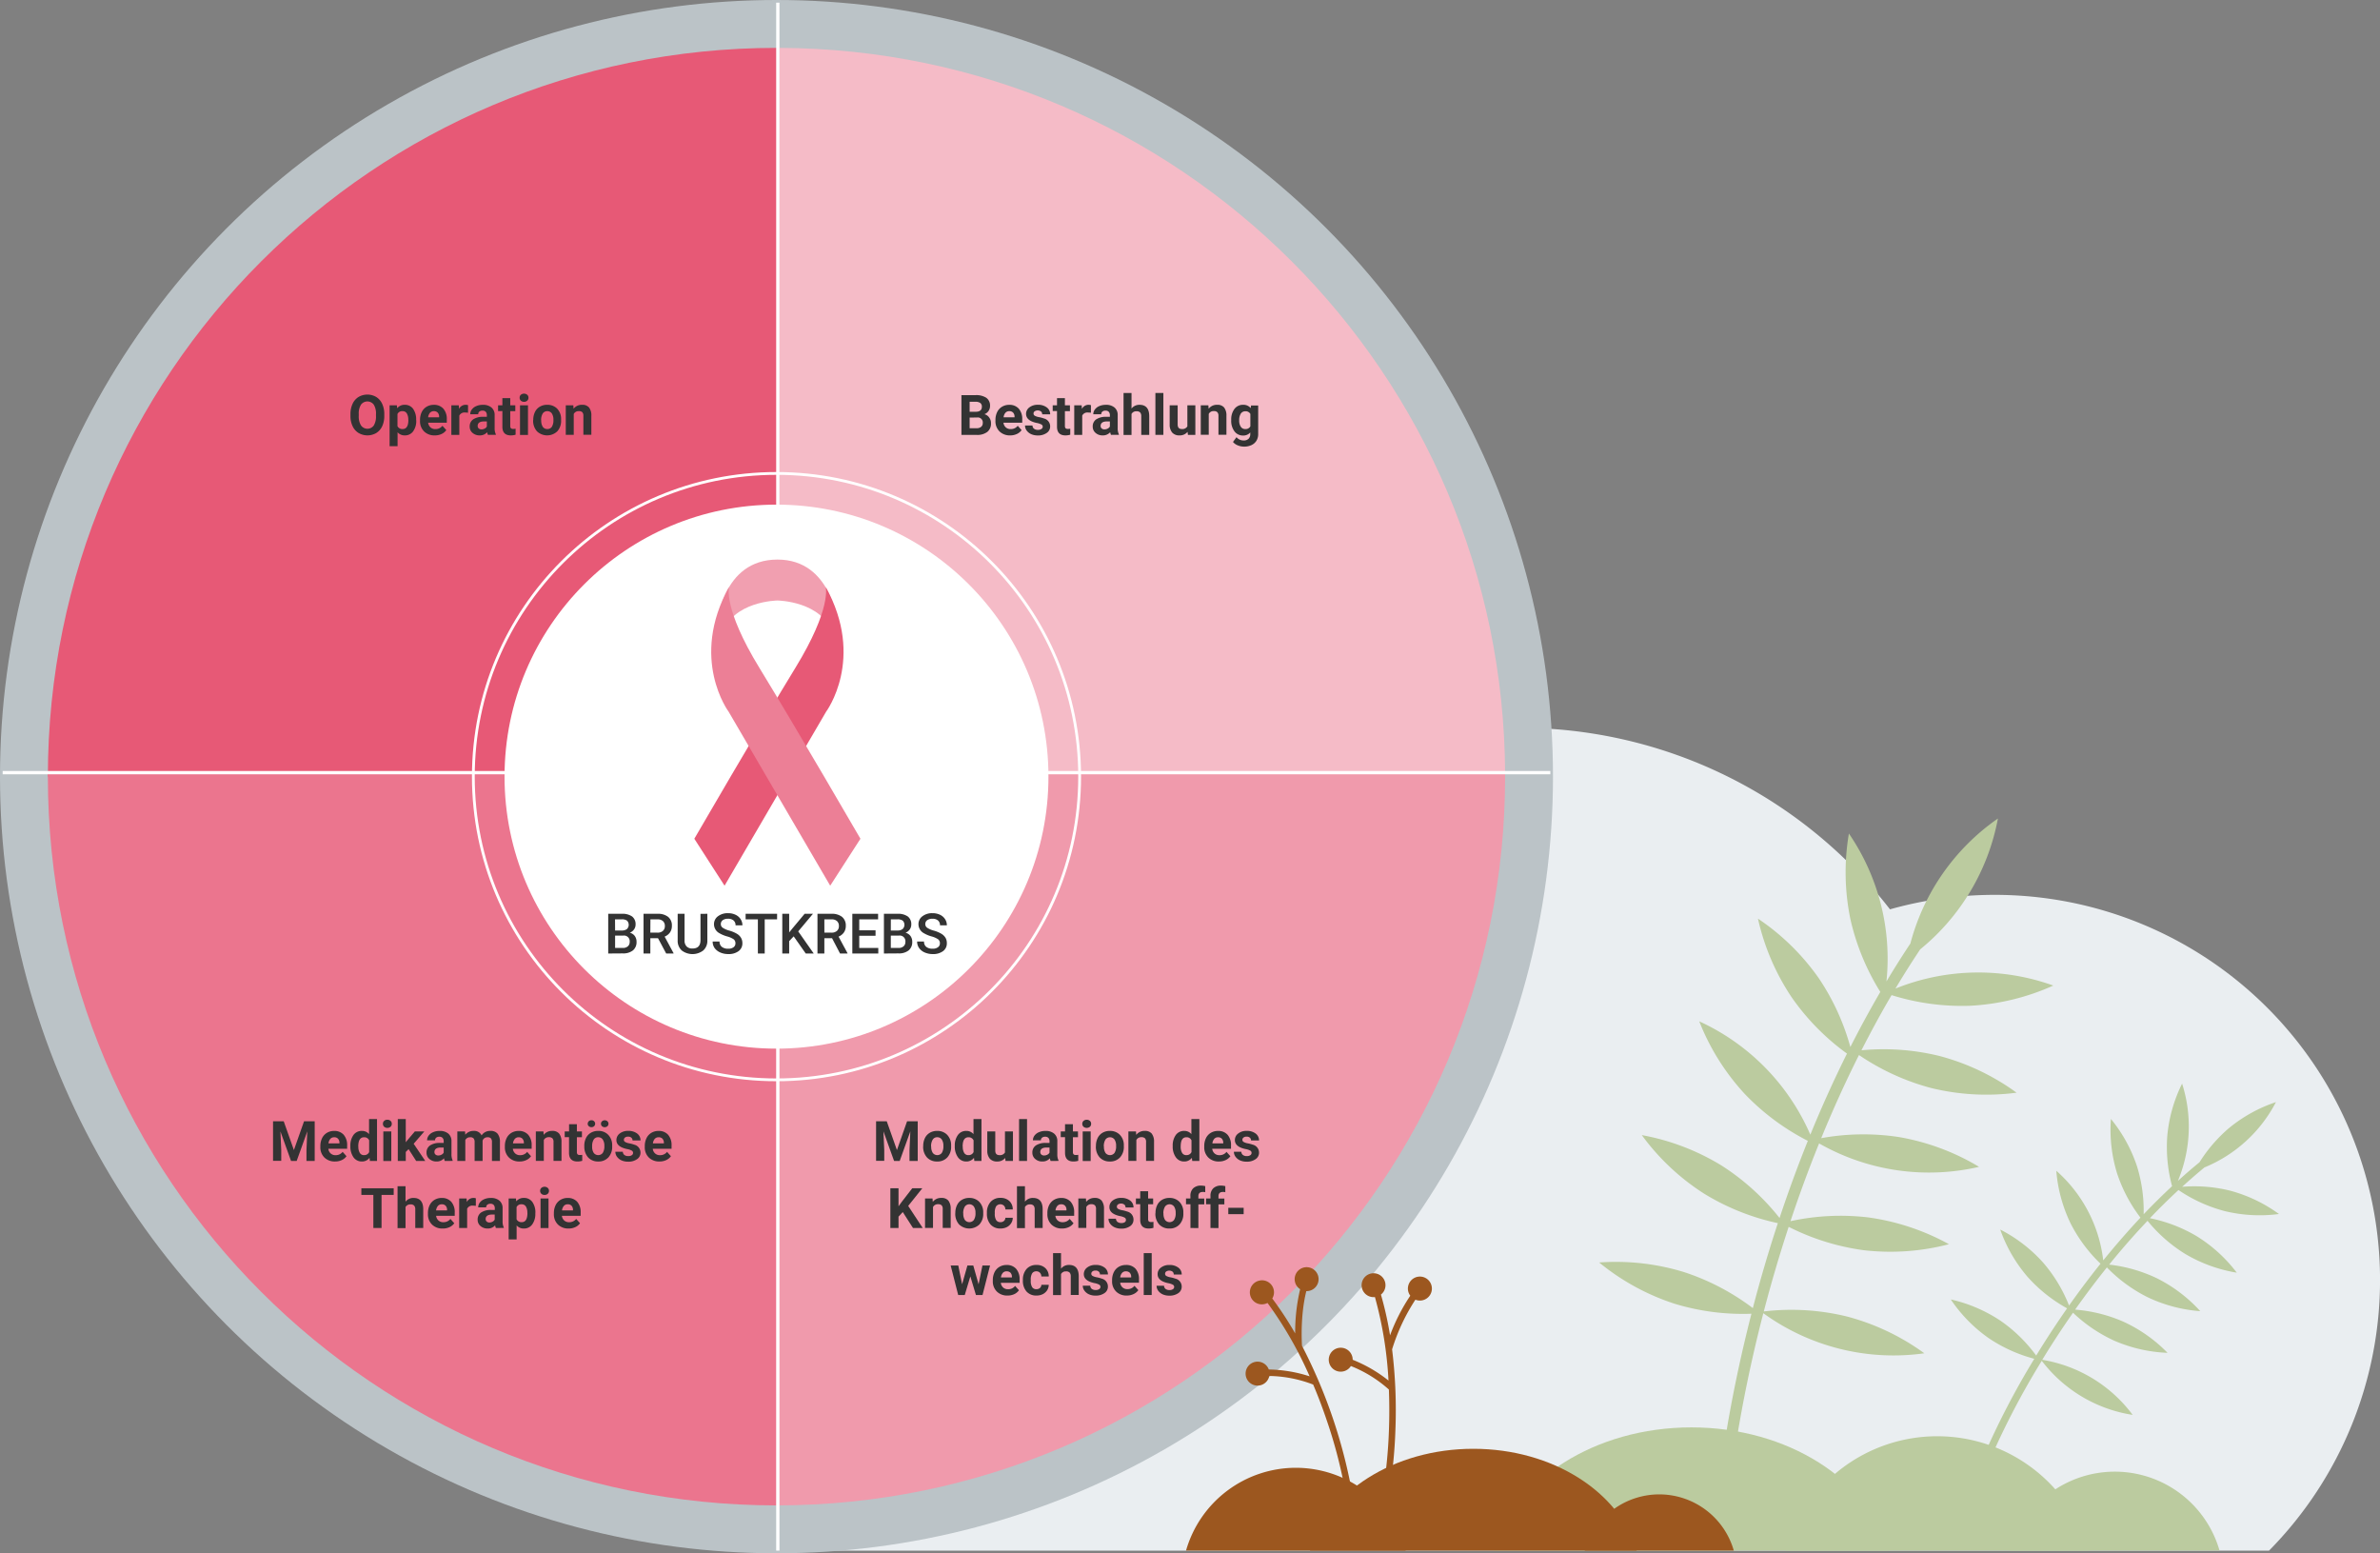 <svg xmlns="http://www.w3.org/2000/svg" width="895" height="584" viewBox="0 0 895 584"><rect x="0" y="0" width="895" height="584" fill="#808080" stroke="none"/><defs><style>.cls-1{fill:#eaeef1;}.cls-2{fill:#bbc3c7;}.cls-3{fill:#e75976;}.cls-4{fill:#eb758e;}.cls-5{fill:#f5bbc7;}.cls-6{fill:#f09aac;}.cls-7{fill:#bbcb9f;}.cls-13,.cls-8{fill:none;stroke:#fff;stroke-miterlimit:10;}.cls-8{stroke-width:1.24px;}.cls-9{fill:#fff;}.cls-10{fill:#f19fb0;}.cls-11{fill:#ec7f96;}.cls-12{fill:#333;}.cls-13{stroke-width:1.05px;}.cls-14{fill:#9c571f;}</style></defs><g id="Ebene_2" data-name="Ebene 2"><g id="Ebene_2-2" data-name="Ebene 2"><path class="cls-1" d="M750.17,336.45a145,145,0,0,0-39.44,5.44,176.25,176.25,0,0,0-311.2,69.2,35.13,35.13,0,0,0-7.16-.74,34.73,34.73,0,0,0-34,41.67,88.48,88.48,0,0,0-53.88,131H853.26A144.83,144.83,0,0,0,750.17,336.45Z"/><circle class="cls-2" cx="292" cy="292" r="292"/><path class="cls-3" d="M293,18h-1C140.67,18,18,140.67,18,292H293Z"/><path class="cls-4" d="M18,292c0,151.33,122.67,274,274,274h1V291H18C18,291.33,18,291.67,18,292Z"/><path class="cls-5" d="M293,18V291H566C565.45,140.47,443.53,18.55,293,18Z"/><path class="cls-6" d="M292,566c151.33,0,274-122.67,274-274,0-.5,0-1,0-1.5H292Z"/><path class="cls-7" d="M633.34,478.3a88.35,88.35,0,0,1,25.82,13.52c.09-.36.18-.72.28-1.09,2.44-9.28,5.45-19.7,9.12-30.85a88.46,88.46,0,0,1-27.67-11.05,87,87,0,0,1-23.49-22.05,87.2,87.2,0,0,1,30.09,11.5,88.52,88.52,0,0,1,21.71,19.66c3.08-9.23,6.61-19,10.64-29a88.32,88.32,0,0,1-23.74-17.66A87.19,87.19,0,0,1,639,384a83.34,83.34,0,0,1,41.78,42.61c4.08-10,8.66-20.2,13.78-30.48A88.44,88.44,0,0,1,673.78,375a87.25,87.25,0,0,1-12.7-29.61,87.26,87.26,0,0,1,23,22.58,88.3,88.3,0,0,1,11.75,25.68q5.25-10.37,11.26-20.71a88.6,88.6,0,0,1-11.24-27.33,87.06,87.06,0,0,1-.57-32.22A83.21,83.21,0,0,1,709.4,369q4.3-7.18,9-14.26a83,83,0,0,1,32.92-47,83.14,83.14,0,0,1-29.23,49.2q-4.87,7.31-9.31,14.75a83.34,83.34,0,0,1,59.36-1.14,87,87,0,0,1-31.3,7.6,88.43,88.43,0,0,1-29.51-4C707.29,381,703.52,388,700,394.89A88.15,88.15,0,0,1,729.23,397a87,87,0,0,1,29.1,13.83,87.37,87.37,0,0,1-32.17-1.77,88.5,88.5,0,0,1-27.09-12.39c-5.3,10.54-10,21-14.2,31.26a88.62,88.62,0,0,1,29.16-.43,87.17,87.17,0,0,1,30.2,11.21,83.45,83.45,0,0,1-60.16-8.81c-4.09,10.1-7.66,19.92-10.76,29.24a88.63,88.63,0,0,1,29-1.45,87.33,87.33,0,0,1,30.59,10.11,87.24,87.24,0,0,1-32.14,2.24,88.77,88.77,0,0,1-28.13-8.77c-3.61,11-6.59,21.28-9,30.44l-.36,1.37a88.15,88.15,0,0,1,31.28,1.9,87.21,87.21,0,0,1,29.1,13.83,83.43,83.43,0,0,1-60.55-15.07c-9.75,37.63-12.37,64.52-12.4,64.79l-4.26-.4c0-.27,2.62-26.87,12.19-64.19a88.14,88.14,0,0,1-29-3.79,87.19,87.19,0,0,1-28.26-15.48A87.2,87.2,0,0,1,633.34,478.3Z"/><path class="cls-7" d="M752.44,496.67a56.41,56.41,0,0,1,13.27,13c.12-.2.24-.41.37-.61,3.2-5.22,6.95-11,11.25-17.15a56.41,56.41,0,0,1-14.86-11.84,55.51,55.51,0,0,1-10.28-17.78,55.6,55.6,0,0,1,16.25,12.56,56.25,56.25,0,0,1,9.63,16c3.58-5.07,7.53-10.36,11.83-15.72A56.35,56.35,0,0,1,778.66,460a55.55,55.55,0,0,1-5.39-19.82,53.09,53.09,0,0,1,17.65,33.7c4.33-5.33,9-10.73,14-16.07a56.53,56.53,0,0,1-8.81-16.7,55.54,55.54,0,0,1-2.3-20.41,55.7,55.7,0,0,1,9.87,18,56.41,56.41,0,0,1,2.44,17.84q5.11-5.37,10.69-10.57A56.39,56.39,0,0,1,815,427.19a55.35,55.35,0,0,1,5.58-19.77A52.95,52.95,0,0,1,819,444c2.63-2.39,5.34-4.75,8.12-7a55.94,55.94,0,0,1,10.82-12.63,55.39,55.39,0,0,1,17.93-10A52.88,52.88,0,0,1,829,438.92c-2.88,2.37-5.67,4.81-8.39,7.29a56.4,56.4,0,0,1,17.89,1.42A55.56,55.56,0,0,1,857,456.44a55.62,55.62,0,0,1-20.51-1.12,56.68,56.68,0,0,1-17.27-7.89c-3.74,3.46-7.32,7-10.75,10.59a56.4,56.4,0,0,1,17.46,6.68,55.49,55.49,0,0,1,15.21,13.8,55.68,55.68,0,0,1-19.31-7A56.35,56.35,0,0,1,807.58,459c-5.18,5.46-10,11-14.43,16.47a56.28,56.28,0,0,1,17.88,5.1,55.55,55.55,0,0,1,16.38,12.4,55.61,55.61,0,0,1-19.86-5.27,56.49,56.49,0,0,1-15.25-11.17c-4.35,5.41-8.33,10.75-11.95,15.86a56.29,56.29,0,0,1,17.95,4.45,55.36,55.36,0,0,1,16.81,11.8,55.73,55.73,0,0,1-20-4.55,56.43,56.43,0,0,1-15.55-10.53c-4.23,6.05-7.94,11.78-11.1,16.93l-.47.77a53.12,53.12,0,0,1,34,20.71,53.16,53.16,0,0,1-34.18-20.34,294.17,294.17,0,0,0-19.49,37.26l-2.53-1A297.75,297.75,0,0,1,765,510.88a56.55,56.55,0,0,1-17-7.66,55.53,55.53,0,0,1-14.4-14.65A55.64,55.64,0,0,1,752.44,496.67Z"/><path class="cls-7" d="M728.5,540a59.36,59.36,0,0,1,57.06,43H671.44A59.36,59.36,0,0,1,728.5,540Z"/><path class="cls-7" d="M795.28,553.31A41,41,0,0,1,834.66,583H755.9A41,41,0,0,1,795.28,553.31Z"/><path class="cls-7" d="M710.4,583c-7.66-26.52-38-46.33-74.34-46.33S569.38,556.48,561.72,583Z"/><line class="cls-8" x1="1" y1="290.5" x2="583" y2="290.5"/><line class="cls-8" x1="292.5" y1="1" x2="292.5" y2="583"/><circle class="cls-9" cx="292" cy="292" r="102.27"/><path class="cls-10" d="M292.36,210.39c-20.92,0-22.64,24.27-22.64,24.27l1.91,3.8c3.67-12.48,20.73-12.68,20.73-12.68s17.07.2,20.74,12.68l1.91-3.8S313,210.36,292.36,210.39Z"/><path class="cls-3" d="M310.51,220.67s2.32,8-11.41,30.43-38,64.25-38,64.25L272.47,333l38.19-65.41S325.51,247.72,310.51,220.67Z"/><path class="cls-11" d="M274.16,220.67s-2.32,8,11.41,30.43,38,64.25,38,64.25L312.2,333,274,267.59S259.16,247.72,274.16,220.67Z"/><path class="cls-12" d="M228.72,358.5V343.57h5.11a6.3,6.3,0,0,1,3.86,1,3.59,3.59,0,0,1,1.32,3,3.19,3.19,0,0,1-.55,1.84,3.63,3.63,0,0,1-1.62,1.28,3.25,3.25,0,0,1,1.87,1.23,3.61,3.61,0,0,1,.66,2.18,4,4,0,0,1-1.35,3.23,5.86,5.86,0,0,1-3.86,1.13Zm2.59-8.65h2.55a3,3,0,0,0,1.89-.54,2.23,2.23,0,0,0,.05-3.16,3.19,3.19,0,0,0-2-.49h-2.52Zm0,1.91v4.65h2.88a2.76,2.76,0,0,0,1.91-.61,2.1,2.1,0,0,0,.69-1.67,2.13,2.13,0,0,0-2.38-2.37Z"/><path class="cls-12" d="M247.45,352.76h-2.89v5.74H242V343.57h5.25a6.09,6.09,0,0,1,4,1.16,4.08,4.08,0,0,1,1.41,3.35,4.21,4.21,0,0,1-.72,2.51,4.62,4.62,0,0,1-2,1.56l3.35,6.22v.13h-2.77Zm-2.89-2.1h2.67a3,3,0,0,0,2.05-.66,2.31,2.31,0,0,0,.74-1.81,2.41,2.41,0,0,0-.69-1.85,2.85,2.85,0,0,0-2-.68h-2.74Z"/><path class="cls-12" d="M266,343.57v10a4.85,4.85,0,0,1-1.52,3.77,6.68,6.68,0,0,1-8.13,0,4.87,4.87,0,0,1-1.51-3.79v-10h2.59v10a3.12,3.12,0,0,0,.76,2.28,2.93,2.93,0,0,0,2.23.79q3,0,3-3.15v-9.89Z"/><path class="cls-12" d="M276.56,354.65a1.82,1.82,0,0,0-.69-1.52,8.36,8.36,0,0,0-2.5-1.07,12.17,12.17,0,0,1-2.87-1.21,3.84,3.84,0,0,1-2-3.34,3.64,3.64,0,0,1,1.47-3,6,6,0,0,1,3.82-1.17,6.34,6.34,0,0,1,2.78.58,4.58,4.58,0,0,1,1.92,1.63,4.24,4.24,0,0,1,.7,2.36h-2.59a2.31,2.31,0,0,0-.73-1.82,3,3,0,0,0-2.1-.65,3.18,3.18,0,0,0-2,.54,1.79,1.79,0,0,0-.7,1.51,1.62,1.62,0,0,0,.76,1.36,8.44,8.44,0,0,0,2.5,1.06,11.89,11.89,0,0,1,2.8,1.18,4.39,4.39,0,0,1,1.54,1.52,3.93,3.93,0,0,1,.5,2,3.55,3.55,0,0,1-1.43,3,6.19,6.19,0,0,1-3.88,1.1,7.28,7.28,0,0,1-3-.6,5.07,5.07,0,0,1-2.12-1.65A4.16,4.16,0,0,1,268,354h2.59a2.44,2.44,0,0,0,.85,2,3.7,3.7,0,0,0,2.41.69,3.15,3.15,0,0,0,2-.55A1.75,1.75,0,0,0,276.56,354.65Z"/><path class="cls-12" d="M292.22,345.66h-4.65V358.5H285V345.66h-4.61v-2.09h11.84Z"/><path class="cls-12" d="M298.47,352.05l-1.7,1.79v4.66h-2.59V343.57h2.59v7l1.44-1.77,4.37-5.23h3.13l-5.54,6.61L306,358.5H303Z"/><path class="cls-12" d="M312.9,352.76H310v5.74h-2.59V343.57h5.25a6.14,6.14,0,0,1,4,1.16,4.11,4.11,0,0,1,1.4,3.35,4.21,4.21,0,0,1-.72,2.51,4.56,4.56,0,0,1-2,1.56l3.36,6.22v.13H315.9Zm-2.89-2.1h2.67a3,3,0,0,0,2.05-.66,2.31,2.31,0,0,0,.74-1.81,2.41,2.41,0,0,0-.69-1.85,2.85,2.85,0,0,0-2-.68H310Z"/><path class="cls-12" d="M329.25,351.83h-6.13v4.58h7.16v2.09h-9.76V343.57h9.69v2.09h-7.09v4.12h6.13Z"/><path class="cls-12" d="M332.4,358.5V343.57h5.11a6.3,6.3,0,0,1,3.86,1,3.59,3.59,0,0,1,1.32,3,3.19,3.19,0,0,1-.55,1.84,3.63,3.63,0,0,1-1.62,1.28,3.28,3.28,0,0,1,1.87,1.23,3.61,3.61,0,0,1,.66,2.18,4,4,0,0,1-1.35,3.23,5.88,5.88,0,0,1-3.86,1.13Zm2.59-8.65h2.54a3,3,0,0,0,1.89-.54,2.22,2.22,0,0,0,.06-3.16,3.19,3.19,0,0,0-2-.49H335Zm0,1.91v4.65h2.88a2.77,2.77,0,0,0,1.91-.61,2.1,2.1,0,0,0,.69-1.67,2.13,2.13,0,0,0-2.38-2.37Z"/><path class="cls-12" d="M353.45,354.65a1.8,1.8,0,0,0-.7-1.52,8.4,8.4,0,0,0-2.49-1.07,12,12,0,0,1-2.87-1.21,3.84,3.84,0,0,1-2-3.34,3.64,3.64,0,0,1,1.47-3,5.94,5.94,0,0,1,3.82-1.17,6.37,6.37,0,0,1,2.78.58,4.55,4.55,0,0,1,1.91,1.63,4.16,4.16,0,0,1,.7,2.36h-2.58a2.32,2.32,0,0,0-.74-1.82,3,3,0,0,0-2.09-.65,3.19,3.19,0,0,0-2,.54,1.79,1.79,0,0,0-.7,1.51,1.62,1.62,0,0,0,.76,1.36,8.44,8.44,0,0,0,2.5,1.06,11.71,11.71,0,0,1,2.8,1.18,4.51,4.51,0,0,1,1.55,1.52,3.93,3.93,0,0,1,.49,2,3.55,3.55,0,0,1-1.43,3,6.17,6.17,0,0,1-3.88,1.1,7.31,7.31,0,0,1-3-.6,5,5,0,0,1-2.11-1.65,4.17,4.17,0,0,1-.76-2.46h2.6a2.44,2.44,0,0,0,.84,2,3.7,3.7,0,0,0,2.41.69,3.15,3.15,0,0,0,2-.55A1.75,1.75,0,0,0,353.45,354.65Z"/><path class="cls-12" d="M361.55,163.5V148.57h5.23a6.93,6.93,0,0,1,4.13,1,3.57,3.57,0,0,1,1.4,3,3.39,3.39,0,0,1-.56,1.93,3.27,3.27,0,0,1-1.57,1.23A3.17,3.17,0,0,1,372,157a3.42,3.42,0,0,1,.66,2.13,3.94,3.94,0,0,1-1.38,3.26,6.19,6.19,0,0,1-3.91,1.13Zm3.08-8.68h2.28c1.55,0,2.32-.64,2.32-1.85a1.68,1.68,0,0,0-.59-1.46,3.07,3.07,0,0,0-1.86-.45h-2.15Zm0,2.18v4h2.64a2.55,2.55,0,0,0,1.69-.52,1.77,1.77,0,0,0,.61-1.43,1.87,1.87,0,0,0-2.12-2.08Z"/><path class="cls-12" d="M379.87,163.7a5.5,5.5,0,0,1-4-1.49,5.33,5.33,0,0,1-1.53-4v-.29a6.73,6.73,0,0,1,.65-3,4.75,4.75,0,0,1,1.83-2,5.18,5.18,0,0,1,2.7-.71,4.61,4.61,0,0,1,3.58,1.43,5.87,5.87,0,0,1,1.31,4.08v1.2h-7.06a2.74,2.74,0,0,0,.86,1.75,2.6,2.6,0,0,0,1.83.65,3.2,3.2,0,0,0,2.68-1.24l1.45,1.63a4.37,4.37,0,0,1-1.8,1.47A5.81,5.81,0,0,1,379.87,163.7Zm-.34-9.11a1.86,1.86,0,0,0-1.43.59,3.05,3.05,0,0,0-.7,1.71h4.12v-.23a2.2,2.2,0,0,0-.54-1.53A1.89,1.89,0,0,0,379.53,154.59Z"/><path class="cls-12" d="M392.12,160.43a.94.94,0,0,0-.54-.85,5.89,5.89,0,0,0-1.73-.56q-3.94-.84-4-3.37a3,3,0,0,1,1.22-2.46,5,5,0,0,1,3.21-1,5.32,5.32,0,0,1,3.37,1,3.14,3.14,0,0,1,1.27,2.59h-3a1.42,1.42,0,0,0-.41-1.05,2.15,2.15,0,0,0-2.44-.08,1,1,0,0,0-.41.86.9.9,0,0,0,.46.79,4.67,4.67,0,0,0,1.58.53,11.12,11.12,0,0,1,1.86.5,3.05,3.05,0,0,1,2.35,3,2.87,2.87,0,0,1-1.3,2.45,5.59,5.59,0,0,1-3.36.94,5.9,5.9,0,0,1-2.48-.49,4.23,4.23,0,0,1-1.7-1.37,3.17,3.17,0,0,1-.61-1.87h2.81a1.52,1.52,0,0,0,.58,1.21,2.32,2.32,0,0,0,1.46.42,2.16,2.16,0,0,0,1.28-.32A1,1,0,0,0,392.12,160.43Z"/><path class="cls-12" d="M400.46,149.68v2.72h1.89v2.18h-1.89v5.53a1.4,1.4,0,0,0,.23.89,1.24,1.24,0,0,0,.91.26,4.65,4.65,0,0,0,.87-.07v2.25a6.37,6.37,0,0,1-1.8.26q-3.12,0-3.18-3.15v-6h-1.62V152.4h1.62v-2.72Z"/><path class="cls-12" d="M410.24,155.18a8.86,8.86,0,0,0-1.07-.08,2.17,2.17,0,0,0-2.2,1.14v7.26h-3V152.4h2.8l.09,1.33a2.73,2.73,0,0,1,2.47-1.53,3.05,3.05,0,0,1,.92.13Z"/><path class="cls-12" d="M417.79,163.5a3.19,3.19,0,0,1-.3-1,3.59,3.59,0,0,1-2.8,1.2,3.91,3.91,0,0,1-2.7-.94,3,3,0,0,1-1.07-2.38,3.15,3.15,0,0,1,1.3-2.71,6.46,6.46,0,0,1,3.78-.95h1.37v-.64a1.86,1.86,0,0,0-.4-1.23,1.57,1.57,0,0,0-1.24-.46,1.77,1.77,0,0,0-1.18.36,1.23,1.23,0,0,0-.42,1h-3a3,3,0,0,1,.6-1.79,3.89,3.89,0,0,1,1.68-1.28,6,6,0,0,1,2.44-.47,4.8,4.8,0,0,1,3.25,1,3.58,3.58,0,0,1,1.21,2.89v4.81a5.29,5.29,0,0,0,.44,2.39v.18Zm-2.45-2.06a2.52,2.52,0,0,0,1.21-.3,1.93,1.93,0,0,0,.82-.78v-1.91h-1.11c-1.49,0-2.27.52-2.37,1.54v.18a1.18,1.18,0,0,0,.39.91A1.51,1.51,0,0,0,415.34,161.44Z"/><path class="cls-12" d="M425.51,153.61a3.69,3.69,0,0,1,3-1.41q3.61,0,3.66,4.19v7.11h-3v-7a2.11,2.11,0,0,0-.41-1.42,1.79,1.79,0,0,0-1.37-.45,2,2,0,0,0-1.88,1v7.91h-3V147.75h3Z"/><path class="cls-12" d="M437.49,163.5h-3V147.75h3Z"/><path class="cls-12" d="M446.58,162.37a3.71,3.71,0,0,1-3,1.33,3.52,3.52,0,0,1-2.72-1,4.46,4.46,0,0,1-1-3V152.4h3v7.18c0,1.16.52,1.73,1.58,1.73a2.16,2.16,0,0,0,2.07-1V152.4h3v11.1h-2.79Z"/><path class="cls-12" d="M454.41,152.4l.1,1.29a3.84,3.84,0,0,1,3.18-1.49,3.22,3.22,0,0,1,2.63,1,4.85,4.85,0,0,1,.88,3.1v7.17h-3v-7.11a2,2,0,0,0-.41-1.38,1.87,1.87,0,0,0-1.37-.42,2,2,0,0,0-1.87,1.07v7.84h-3V152.4Z"/><path class="cls-12" d="M463,157.87a6.5,6.5,0,0,1,1.21-4.11,3.94,3.94,0,0,1,3.28-1.56,3.48,3.48,0,0,1,2.84,1.25l.12-1h2.69v10.73a4.75,4.75,0,0,1-.66,2.53,4.27,4.27,0,0,1-1.87,1.64,6.45,6.45,0,0,1-2.8.57,6.14,6.14,0,0,1-2.38-.49,4.21,4.21,0,0,1-1.76-1.26l1.32-1.8a3.44,3.44,0,0,0,2.68,1.24,2.55,2.55,0,0,0,1.84-.63,2.4,2.4,0,0,0,.65-1.79v-.6a3.39,3.39,0,0,1-2.69,1.16,3.94,3.94,0,0,1-3.24-1.56A6.53,6.53,0,0,1,463,158Zm3,.21a4.07,4.07,0,0,0,.6,2.37,1.92,1.92,0,0,0,1.67.86,2,2,0,0,0,1.93-1v-4.68a2,2,0,0,0-1.91-1,2,2,0,0,0-1.68.87A4.59,4.59,0,0,0,466,158.08Z"/><path class="cls-12" d="M333.46,421.57l3.83,10.83,3.82-10.83h4V436.5h-3.09v-4.08l.31-7.05-4,11.13h-2.11l-4-11.12.3,7v4.08h-3.07V421.57Z"/><path class="cls-12" d="M347.18,430.85a6.62,6.62,0,0,1,.63-2.94,4.67,4.67,0,0,1,1.83-2,5.28,5.28,0,0,1,2.78-.71,5.06,5.06,0,0,1,3.66,1.37,5.51,5.51,0,0,1,1.59,3.73l0,.76a5.8,5.8,0,0,1-1.43,4.1,4.94,4.94,0,0,1-3.82,1.54,5,5,0,0,1-3.83-1.53,5.89,5.89,0,0,1-1.43-4.19Zm3,.21a4.14,4.14,0,0,0,.6,2.42,2.14,2.14,0,0,0,3.38,0,4.59,4.59,0,0,0,.6-2.65,4.13,4.13,0,0,0-.6-2.4,2,2,0,0,0-1.7-.85,1.92,1.92,0,0,0-1.68.84A4.6,4.6,0,0,0,350.14,431.06Z"/><path class="cls-12" d="M359.05,430.87a6.64,6.64,0,0,1,1.17-4.13,3.75,3.75,0,0,1,3.18-1.54,3.4,3.4,0,0,1,2.68,1.21v-5.66h3V436.5h-2.68l-.14-1.18a3.5,3.5,0,0,1-2.85,1.38,3.75,3.75,0,0,1-3.14-1.54A6.9,6.9,0,0,1,359.05,430.87Zm3,.21a4.44,4.44,0,0,0,.54,2.4,1.76,1.76,0,0,0,1.58.83,2,2,0,0,0,1.94-1.16v-4.4a2,2,0,0,0-1.92-1.16C362.73,427.59,362,428.75,362,431.08Z"/><path class="cls-12" d="M378,435.37a3.7,3.7,0,0,1-3,1.33,3.54,3.54,0,0,1-2.73-1,4.46,4.46,0,0,1-1-3V425.4h3v7.18c0,1.16.52,1.73,1.58,1.73a2.16,2.16,0,0,0,2.07-1V425.4h3v11.1h-2.79Z"/><path class="cls-12" d="M386.22,436.5h-3V420.75h3Z"/><path class="cls-12" d="M395.09,436.5a3.49,3.49,0,0,1-.29-1,3.59,3.59,0,0,1-2.8,1.2,3.91,3.91,0,0,1-2.7-.94,3,3,0,0,1-1.08-2.38,3.15,3.15,0,0,1,1.31-2.71,6.46,6.46,0,0,1,3.78-.95h1.36v-.64a1.85,1.85,0,0,0-.39-1.23,1.58,1.58,0,0,0-1.25-.46,1.74,1.74,0,0,0-1.17.36,1.24,1.24,0,0,0-.43,1h-3a3,3,0,0,1,.59-1.79,4,4,0,0,1,1.69-1.28,5.94,5.94,0,0,1,2.44-.47,4.82,4.82,0,0,1,3.25,1,3.58,3.58,0,0,1,1.21,2.89v4.81a5.16,5.16,0,0,0,.44,2.39v.18Zm-2.45-2.06a2.49,2.49,0,0,0,1.21-.3,1.83,1.83,0,0,0,.82-.78v-1.91h-1.1c-1.49,0-2.28.52-2.37,1.54v.18a1.18,1.18,0,0,0,.39.91A1.5,1.5,0,0,0,392.64,434.44Z"/><path class="cls-12" d="M403.47,422.68v2.72h1.9v2.18h-1.9v5.53a1.33,1.33,0,0,0,.24.89,1.21,1.21,0,0,0,.9.26,4.51,4.51,0,0,0,.87-.07v2.25a6.35,6.35,0,0,1-1.79.26q-3.12,0-3.18-3.15v-6h-1.62V425.4h1.62v-2.72Z"/><path class="cls-12" d="M407,422.53a1.43,1.43,0,0,1,.45-1.09,1.88,1.88,0,0,1,2.42,0,1.43,1.43,0,0,1,.45,1.09,1.45,1.45,0,0,1-.46,1.11,1.89,1.89,0,0,1-2.4,0A1.45,1.45,0,0,1,407,422.53Zm3.15,14h-3V425.4h3Z"/><path class="cls-12" d="M412.13,430.85a6.62,6.62,0,0,1,.63-2.94,4.67,4.67,0,0,1,1.83-2,5.28,5.28,0,0,1,2.78-.71,5.08,5.08,0,0,1,3.66,1.37,5.51,5.51,0,0,1,1.59,3.73l0,.76a5.8,5.8,0,0,1-1.43,4.1,4.94,4.94,0,0,1-3.82,1.54,5,5,0,0,1-3.83-1.53,5.89,5.89,0,0,1-1.43-4.19Zm3,.21a4.22,4.22,0,0,0,.59,2.42,2.15,2.15,0,0,0,3.39,0,4.59,4.59,0,0,0,.6-2.65,4.13,4.13,0,0,0-.6-2.4,2.12,2.12,0,0,0-3.39,0A4.69,4.69,0,0,0,415.09,431.06Z"/><path class="cls-12" d="M427.19,425.4l.09,1.29a3.85,3.85,0,0,1,3.19-1.49,3.23,3.23,0,0,1,2.63,1,4.91,4.91,0,0,1,.88,3.1v7.17h-3v-7.11a1.93,1.93,0,0,0-.41-1.38,1.83,1.83,0,0,0-1.36-.42,2,2,0,0,0-1.88,1.07v7.84h-3V425.4Z"/><path class="cls-12" d="M441,430.87a6.7,6.7,0,0,1,1.16-4.13,3.78,3.78,0,0,1,3.19-1.54,3.37,3.37,0,0,1,2.67,1.21v-5.66h3V436.5h-2.68l-.14-1.18a3.5,3.5,0,0,1-2.85,1.38,3.74,3.74,0,0,1-3.14-1.54A6.9,6.9,0,0,1,441,430.87Zm3,.21a4.44,4.44,0,0,0,.55,2.4,1.76,1.76,0,0,0,1.58.83,2,2,0,0,0,1.93-1.16v-4.4a1.94,1.94,0,0,0-1.91-1.16C444.67,427.59,444,428.75,444,431.08Z"/><path class="cls-12" d="M458.39,436.7a5.46,5.46,0,0,1-4-1.49,5.33,5.33,0,0,1-1.53-4v-.29a6.73,6.73,0,0,1,.64-3,4.75,4.75,0,0,1,1.83-2,5.18,5.18,0,0,1,2.7-.71,4.63,4.63,0,0,1,3.59,1.43,5.86,5.86,0,0,1,1.3,4.08v1.2h-7.06a2.75,2.75,0,0,0,.87,1.75,2.6,2.6,0,0,0,1.83.65,3.18,3.18,0,0,0,2.67-1.24l1.46,1.63a4.47,4.47,0,0,1-1.81,1.47A5.78,5.78,0,0,1,458.39,436.7Zm-.34-9.11a1.89,1.89,0,0,0-1.43.59,3.13,3.13,0,0,0-.7,1.71H460v-.23a2.2,2.2,0,0,0-.53-1.53A1.92,1.92,0,0,0,458.05,427.59Z"/><path class="cls-12" d="M470.65,433.43a.94.94,0,0,0-.54-.85,6,6,0,0,0-1.73-.56q-4-.84-4-3.37a3,3,0,0,1,1.23-2.46,4.91,4.91,0,0,1,3.2-1,5.33,5.33,0,0,1,3.38,1,3.17,3.17,0,0,1,1.27,2.59h-3a1.39,1.39,0,0,0-.41-1,1.72,1.72,0,0,0-1.28-.42,1.76,1.76,0,0,0-1.16.34,1.07,1.07,0,0,0-.41.86.91.91,0,0,0,.47.79,4.6,4.6,0,0,0,1.57.53,11.54,11.54,0,0,1,1.87.5,3.06,3.06,0,0,1,2.35,3,2.88,2.88,0,0,1-1.31,2.45,5.57,5.57,0,0,1-3.36.94,5.94,5.94,0,0,1-2.48-.49,4.2,4.2,0,0,1-1.69-1.37,3.18,3.18,0,0,1-.62-1.87h2.81a1.53,1.53,0,0,0,.59,1.21,2.29,2.29,0,0,0,1.45.42,2.19,2.19,0,0,0,1.29-.32A1,1,0,0,0,470.65,433.43Z"/><path class="cls-12" d="M339.49,455.71l-1.6,1.72v4.27h-3.07V446.77h3.07v6.77l1.36-1.86,3.8-4.91h3.78l-5.3,6.63,5.46,8.3h-3.66Z"/><path class="cls-12" d="M350.68,450.6l.09,1.29A3.85,3.85,0,0,1,354,450.4a3.23,3.23,0,0,1,2.63,1,4.91,4.91,0,0,1,.88,3.1v7.17h-3v-7.11a1.93,1.93,0,0,0-.41-1.38,1.83,1.83,0,0,0-1.36-.42,2,2,0,0,0-1.88,1.07v7.84h-3V450.6Z"/><path class="cls-12" d="M359.25,456.05a6.48,6.48,0,0,1,.64-2.94,4.55,4.55,0,0,1,1.83-2,5.24,5.24,0,0,1,2.77-.71,5.09,5.09,0,0,1,3.67,1.37,5.55,5.55,0,0,1,1.58,3.73l0,.76a5.79,5.79,0,0,1-1.42,4.1,5.55,5.55,0,0,1-7.66,0,5.93,5.93,0,0,1-1.43-4.19Zm3,.21a4.14,4.14,0,0,0,.59,2.42,2.14,2.14,0,0,0,3.38,0,4.5,4.5,0,0,0,.61-2.65,4.06,4.06,0,0,0-.61-2.4,2.11,2.11,0,0,0-3.38,0A4.61,4.61,0,0,0,362.22,456.26Z"/><path class="cls-12" d="M376.2,459.51a1.93,1.93,0,0,0,1.33-.45,1.58,1.58,0,0,0,.54-1.2h2.78a3.86,3.86,0,0,1-.62,2.07,4.11,4.11,0,0,1-1.65,1.46,5.3,5.3,0,0,1-2.33.51,4.82,4.82,0,0,1-3.75-1.51,6,6,0,0,1-1.37-4.18V456a5.91,5.91,0,0,1,1.36-4.09,4.76,4.76,0,0,1,3.74-1.53,4.67,4.67,0,0,1,3.34,1.18,4.21,4.21,0,0,1,1.28,3.16h-2.78a2,2,0,0,0-.54-1.41,2,2,0,0,0-2.91.21,4.41,4.41,0,0,0-.53,2.45v.31a4.41,4.41,0,0,0,.52,2.46A1.81,1.81,0,0,0,376.2,459.51Z"/><path class="cls-12" d="M385.43,451.81a3.7,3.7,0,0,1,3-1.41q3.62,0,3.66,4.19v7.11h-3v-7a2.06,2.06,0,0,0-.41-1.41,1.73,1.73,0,0,0-1.36-.46,2,2,0,0,0-1.89,1v7.91h-3V446h3Z"/><path class="cls-12" d="M399.4,461.9a5.48,5.48,0,0,1-4-1.49,5.33,5.33,0,0,1-1.53-4v-.29a6.6,6.6,0,0,1,.65-3,4.75,4.75,0,0,1,1.83-2,5.18,5.18,0,0,1,2.7-.71,4.61,4.61,0,0,1,3.58,1.43,5.87,5.87,0,0,1,1.31,4.08v1.2h-7.07a2.8,2.8,0,0,0,.87,1.75,2.6,2.6,0,0,0,1.83.65,3.21,3.21,0,0,0,2.68-1.24l1.45,1.63a4.37,4.37,0,0,1-1.8,1.47A5.81,5.81,0,0,1,399.4,461.9Zm-.34-9.11a1.86,1.86,0,0,0-1.43.59,3.13,3.13,0,0,0-.71,1.71h4.13v-.23a2.2,2.2,0,0,0-.54-1.53A1.89,1.89,0,0,0,399.06,452.79Z"/><path class="cls-12" d="M408.37,450.6l.09,1.29a3.85,3.85,0,0,1,3.19-1.49,3.21,3.21,0,0,1,2.62,1,4.85,4.85,0,0,1,.89,3.1v7.17h-3v-7.11a1.93,1.93,0,0,0-.41-1.38,1.85,1.85,0,0,0-1.36-.42,2,2,0,0,0-1.88,1.07v7.84h-3V450.6Z"/><path class="cls-12" d="M423.41,458.63a.94.94,0,0,0-.54-.85,5.89,5.89,0,0,0-1.73-.56q-3.94-.84-3.95-3.37a3,3,0,0,1,1.22-2.46,5,5,0,0,1,3.21-1,5.32,5.32,0,0,1,3.37,1,3.14,3.14,0,0,1,1.27,2.59h-3a1.42,1.42,0,0,0-.41-1.05,2.15,2.15,0,0,0-2.44-.08,1.05,1.05,0,0,0-.41.86.9.9,0,0,0,.46.79,4.67,4.67,0,0,0,1.58.53,11.12,11.12,0,0,1,1.86.5,3.05,3.05,0,0,1,2.35,3A2.87,2.87,0,0,1,425,461a5.59,5.59,0,0,1-3.36.94,5.9,5.9,0,0,1-2.48-.49,4.23,4.23,0,0,1-1.7-1.37,3.17,3.17,0,0,1-.61-1.87h2.81a1.52,1.52,0,0,0,.58,1.21,2.32,2.32,0,0,0,1.46.42,2.16,2.16,0,0,0,1.28-.32A1,1,0,0,0,423.41,458.63Z"/><path class="cls-12" d="M431.75,447.88v2.72h1.89v2.18h-1.89v5.53a1.4,1.4,0,0,0,.23.89,1.24,1.24,0,0,0,.91.26,4.65,4.65,0,0,0,.87-.07v2.25a6.37,6.37,0,0,1-1.8.26q-3.12,0-3.18-3.15v-6h-1.62V450.6h1.62v-2.72Z"/><path class="cls-12" d="M434.53,456.05a6.62,6.62,0,0,1,.63-2.94,4.67,4.67,0,0,1,1.83-2,5.28,5.28,0,0,1,2.78-.71,5.08,5.08,0,0,1,3.66,1.37A5.51,5.51,0,0,1,445,455.5l0,.76a5.8,5.8,0,0,1-1.43,4.1,4.94,4.94,0,0,1-3.82,1.54,5,5,0,0,1-3.83-1.53,5.89,5.89,0,0,1-1.43-4.19Zm3,.21a4.22,4.22,0,0,0,.59,2.42,2.15,2.15,0,0,0,3.39,0,4.59,4.59,0,0,0,.6-2.65,4.13,4.13,0,0,0-.6-2.4,2.12,2.12,0,0,0-3.39,0A4.69,4.69,0,0,0,437.49,456.26Z"/><path class="cls-12" d="M447.67,461.7v-8.92H446V450.6h1.65v-.94a3.86,3.86,0,0,1,1.07-2.9,4.2,4.2,0,0,1,3-1,6.84,6.84,0,0,1,1.51.21l0,2.27a3.9,3.9,0,0,0-.9-.09c-1.12,0-1.68.53-1.68,1.58v.9h2.21v2.18h-2.21v8.92Z"/><path class="cls-12" d="M455.2,461.7v-8.92h-1.65V450.6h1.65v-.94a3.83,3.83,0,0,1,1.07-2.9,4.17,4.17,0,0,1,3-1,6.84,6.84,0,0,1,1.51.21l0,2.27a3.79,3.79,0,0,0-.9-.09c-1.11,0-1.67.53-1.67,1.58v.9h2.21v2.18h-2.21v8.92Z"/><path class="cls-12" d="M467.68,456.5H461.9v-2.39h5.78Z"/><path class="cls-12" d="M368,482.87l1.45-7.07h2.86l-2.83,11.1H367l-2.1-7-2.1,7h-2.47l-2.83-11.1h2.86l1.44,7.06,2-7.06H366Z"/><path class="cls-12" d="M378.88,487.1a5.5,5.5,0,0,1-4-1.49,5.33,5.33,0,0,1-1.53-4v-.29a6.73,6.73,0,0,1,.65-3,4.75,4.75,0,0,1,1.83-2,5.18,5.18,0,0,1,2.7-.71,4.61,4.61,0,0,1,3.58,1.43,5.87,5.87,0,0,1,1.31,4.08v1.2h-7.06a2.74,2.74,0,0,0,.86,1.75,2.6,2.6,0,0,0,1.83.65,3.2,3.2,0,0,0,2.68-1.24l1.45,1.63a4.47,4.47,0,0,1-1.8,1.48A6,6,0,0,1,378.88,487.1Zm-.34-9.11a1.86,1.86,0,0,0-1.43.59,3.05,3.05,0,0,0-.7,1.71h4.12v-.23a2.24,2.24,0,0,0-.53-1.53A1.93,1.93,0,0,0,378.54,478Z"/><path class="cls-12" d="M389.74,484.71a2,2,0,0,0,1.33-.45,1.57,1.57,0,0,0,.53-1.2h2.78a3.86,3.86,0,0,1-.61,2.07,4.21,4.21,0,0,1-1.66,1.46,5.23,5.23,0,0,1-2.32.51,4.82,4.82,0,0,1-3.76-1.51,6,6,0,0,1-1.37-4.18v-.19a6,6,0,0,1,1.36-4.09,4.77,4.77,0,0,1,3.75-1.53,4.63,4.63,0,0,1,3.33,1.18,4.18,4.18,0,0,1,1.28,3.16H391.6a2,2,0,0,0-.53-1.41,1.77,1.77,0,0,0-1.35-.54,1.8,1.8,0,0,0-1.57.75,4.41,4.41,0,0,0-.53,2.45v.31a4.4,4.4,0,0,0,.53,2.46A1.81,1.81,0,0,0,389.74,484.71Z"/><path class="cls-12" d="M399,477a3.69,3.69,0,0,1,3-1.41q3.6,0,3.66,4.19v7.11h-3v-7a2.06,2.06,0,0,0-.41-1.41,1.76,1.76,0,0,0-1.37-.46,2,2,0,0,0-1.88,1v7.9h-3V471.15h3Z"/><path class="cls-12" d="M413.83,483.83a.94.94,0,0,0-.54-.85,5.81,5.81,0,0,0-1.72-.56q-4-.84-4-3.37a3.06,3.06,0,0,1,1.22-2.46,5,5,0,0,1,3.21-1,5.35,5.35,0,0,1,3.38,1,3.16,3.16,0,0,1,1.26,2.59h-3a1.42,1.42,0,0,0-.41-1.05,1.72,1.72,0,0,0-1.28-.42,1.75,1.75,0,0,0-1.16.34,1.08,1.08,0,0,0-.41.86.93.93,0,0,0,.47.8,4.87,4.87,0,0,0,1.57.52,11.54,11.54,0,0,1,1.87.5,3.05,3.05,0,0,1,2.34,3,2.9,2.9,0,0,1-1.3,2.46,5.66,5.66,0,0,1-3.36.93,5.9,5.9,0,0,1-2.48-.49,4.2,4.2,0,0,1-1.69-1.37,3.15,3.15,0,0,1-.62-1.87h2.81a1.55,1.55,0,0,0,.58,1.21,2.34,2.34,0,0,0,1.46.42,2.19,2.19,0,0,0,1.29-.32A1,1,0,0,0,413.83,483.83Z"/><path class="cls-12" d="M423.73,487.1a5.5,5.5,0,0,1-4-1.49,5.33,5.33,0,0,1-1.53-4v-.29a6.73,6.73,0,0,1,.65-3,4.75,4.75,0,0,1,1.83-2,5.18,5.18,0,0,1,2.7-.71A4.61,4.61,0,0,1,427,477a5.82,5.82,0,0,1,1.31,4.08v1.2h-7.06a2.74,2.74,0,0,0,.86,1.75,2.6,2.6,0,0,0,1.83.65,3.2,3.2,0,0,0,2.68-1.24l1.46,1.63a4.57,4.57,0,0,1-1.81,1.48A6,6,0,0,1,423.73,487.1Zm-.34-9.11a1.88,1.88,0,0,0-1.43.59,3.05,3.05,0,0,0-.7,1.71h4.12v-.23a2.2,2.2,0,0,0-.53-1.53A1.93,1.93,0,0,0,423.39,478Z"/><path class="cls-12" d="M433.1,486.9h-3V471.15h3Z"/><path class="cls-12" d="M441.55,483.83A.94.94,0,0,0,441,483a5.89,5.89,0,0,0-1.73-.56c-2.64-.56-3.95-1.68-3.95-3.37a3,3,0,0,1,1.22-2.46,5,5,0,0,1,3.21-1,5.32,5.32,0,0,1,3.37,1,3.14,3.14,0,0,1,1.27,2.59h-3a1.42,1.42,0,0,0-.41-1.05,2.15,2.15,0,0,0-2.44-.08,1.05,1.05,0,0,0-.41.86.92.92,0,0,0,.46.8,5,5,0,0,0,1.58.52,11.39,11.39,0,0,1,1.86.5,3.05,3.05,0,0,1,2.35,3,2.9,2.9,0,0,1-1.3,2.46,5.66,5.66,0,0,1-3.36.93,5.9,5.9,0,0,1-2.48-.49,4.23,4.23,0,0,1-1.7-1.37,3.14,3.14,0,0,1-.61-1.87h2.81a1.52,1.52,0,0,0,.58,1.21,2.32,2.32,0,0,0,1.46.42,2.18,2.18,0,0,0,1.28-.32A1,1,0,0,0,441.55,483.83Z"/><path class="cls-12" d="M106.69,421.57l3.83,10.83,3.82-10.83h4V436.5h-3.09v-4.08l.31-7.05-4,11.13h-2.11l-4-11.12.31,7v4.08h-3.08V421.57Z"/><path class="cls-12" d="M126,436.7a5.5,5.5,0,0,1-4-1.49,5.33,5.33,0,0,1-1.53-4v-.29a6.73,6.73,0,0,1,.65-3,4.75,4.75,0,0,1,1.83-2,5.18,5.18,0,0,1,2.7-.71,4.61,4.61,0,0,1,3.58,1.43,5.87,5.87,0,0,1,1.31,4.08v1.2h-7.06a2.74,2.74,0,0,0,.86,1.75,2.6,2.6,0,0,0,1.83.65,3.2,3.2,0,0,0,2.68-1.24l1.45,1.63a4.37,4.37,0,0,1-1.8,1.47A5.81,5.81,0,0,1,126,436.7Zm-.34-9.11a1.86,1.86,0,0,0-1.43.59,3.05,3.05,0,0,0-.7,1.71h4.12v-.23a2.2,2.2,0,0,0-.54-1.53A1.89,1.89,0,0,0,125.64,427.59Z"/><path class="cls-12" d="M131.76,430.87a6.7,6.7,0,0,1,1.16-4.13,3.78,3.78,0,0,1,3.19-1.54,3.37,3.37,0,0,1,2.67,1.21v-5.66h3V436.5h-2.68l-.14-1.18a3.5,3.5,0,0,1-2.85,1.38,3.77,3.77,0,0,1-3.15-1.54A7,7,0,0,1,131.76,430.87Zm3,.21a4.35,4.35,0,0,0,.55,2.4,1.76,1.76,0,0,0,1.58.83,2,2,0,0,0,1.93-1.16v-4.4a1.94,1.94,0,0,0-1.91-1.16C135.44,427.59,134.72,428.75,134.72,431.08Z"/><path class="cls-12" d="M144,422.53a1.43,1.43,0,0,1,.45-1.09,1.67,1.67,0,0,1,1.22-.44,1.7,1.7,0,0,1,1.21.44,1.43,1.43,0,0,1,.45,1.09,1.48,1.48,0,0,1-.46,1.11,1.9,1.9,0,0,1-2.41,0A1.48,1.48,0,0,1,144,422.53Zm3.15,14h-3V425.4h3Z"/><path class="cls-12" d="M153.65,432.05l-1.06,1.06v3.39h-3V420.75h3v8.72l.57-.73L156,425.4h3.56l-4,4.63,4.36,6.47H156.5Z"/><path class="cls-12" d="M167.27,436.5a3.19,3.19,0,0,1-.3-1,3.59,3.59,0,0,1-2.8,1.2,4,4,0,0,1-2.7-.94,3,3,0,0,1-1.07-2.38,3.15,3.15,0,0,1,1.31-2.71,6.46,6.46,0,0,1,3.78-.95h1.36v-.64a1.8,1.8,0,0,0-.4-1.23,1.56,1.56,0,0,0-1.24-.46,1.79,1.79,0,0,0-1.18.36,1.23,1.23,0,0,0-.42,1h-3a3,3,0,0,1,.59-1.79,4,4,0,0,1,1.68-1.28,6,6,0,0,1,2.44-.47,4.85,4.85,0,0,1,3.26,1,3.61,3.61,0,0,1,1.2,2.89v4.81a5.43,5.43,0,0,0,.44,2.39v.18Zm-2.45-2.06a2.49,2.49,0,0,0,1.21-.3,1.88,1.88,0,0,0,.82-.78v-1.91h-1.11c-1.48,0-2.27.52-2.37,1.54v.18a1.18,1.18,0,0,0,.39.91A1.52,1.52,0,0,0,164.82,434.44Z"/><path class="cls-12" d="M174.88,425.4l.09,1.24a3.91,3.91,0,0,1,3.19-1.44,3,3,0,0,1,2.94,1.69,3.8,3.8,0,0,1,3.33-1.69,3.31,3.31,0,0,1,2.69,1.05,4.8,4.8,0,0,1,.88,3.16v7.09h-3v-7.09a2.14,2.14,0,0,0-.37-1.39,1.64,1.64,0,0,0-1.3-.43,1.85,1.85,0,0,0-1.85,1.27v7.64h-3v-7.08a2.11,2.11,0,0,0-.38-1.4,1.63,1.63,0,0,0-1.29-.43,1.93,1.93,0,0,0-1.83,1.05v7.86h-3V425.4Z"/><path class="cls-12" d="M195.39,436.7a5.48,5.48,0,0,1-4-1.49,5.33,5.33,0,0,1-1.53-4v-.29a6.6,6.6,0,0,1,.65-3,4.75,4.75,0,0,1,1.83-2,5.18,5.18,0,0,1,2.7-.71,4.61,4.61,0,0,1,3.58,1.43,5.87,5.87,0,0,1,1.31,4.08v1.2h-7.07a2.8,2.8,0,0,0,.87,1.75,2.6,2.6,0,0,0,1.83.65,3.21,3.21,0,0,0,2.68-1.24l1.45,1.63a4.37,4.37,0,0,1-1.8,1.47A5.81,5.81,0,0,1,195.39,436.7Zm-.34-9.11a1.86,1.86,0,0,0-1.43.59,3.13,3.13,0,0,0-.71,1.71H197v-.23a2.2,2.2,0,0,0-.54-1.53A1.89,1.89,0,0,0,195.05,427.59Z"/><path class="cls-12" d="M204.36,425.4l.09,1.29a3.85,3.85,0,0,1,3.19-1.49,3.21,3.21,0,0,1,2.62,1,4.85,4.85,0,0,1,.89,3.1v7.17h-3v-7.11a1.93,1.93,0,0,0-.41-1.38,1.85,1.85,0,0,0-1.36-.42,2,2,0,0,0-1.88,1.07v7.84h-3V425.4Z"/><path class="cls-12" d="M216.94,422.68v2.72h1.9v2.18h-1.9v5.53a1.33,1.33,0,0,0,.24.89,1.19,1.19,0,0,0,.9.26,4.51,4.51,0,0,0,.87-.07v2.25a6.37,6.37,0,0,1-1.8.26q-3.1,0-3.17-3.15v-6h-1.62V425.4H214v-2.72Z"/><path class="cls-12" d="M219.72,430.85a6.62,6.62,0,0,1,.63-2.94,4.67,4.67,0,0,1,1.83-2,5.3,5.3,0,0,1,2.78-.71,5,5,0,0,1,3.66,1.37,5.51,5.51,0,0,1,1.59,3.73l0,.76a5.8,5.8,0,0,1-1.43,4.1A4.94,4.94,0,0,1,225,436.7a5,5,0,0,1-3.83-1.53,5.93,5.93,0,0,1-1.43-4.19Zm1.3-8.35a1.25,1.25,0,0,1,.4-.94,1.41,1.41,0,0,1,1-.37,1.38,1.38,0,0,1,1,.39,1.27,1.27,0,0,1,0,1.83,1.37,1.37,0,0,1-1,.38,1.45,1.45,0,0,1-1-.36A1.22,1.22,0,0,1,221,422.5Zm1.66,8.56a4.14,4.14,0,0,0,.6,2.42,2.14,2.14,0,0,0,3.38,0,4.58,4.58,0,0,0,.61-2.65,4.13,4.13,0,0,0-.61-2.4,2,2,0,0,0-1.7-.85,1.92,1.92,0,0,0-1.68.84A4.6,4.6,0,0,0,222.68,431.06ZM226,422.5a1.22,1.22,0,0,1,.41-.93,1.55,1.55,0,0,1,2,0,1.22,1.22,0,0,1,.41.94,1.26,1.26,0,0,1-.39.92,1.59,1.59,0,0,1-2.06,0A1.26,1.26,0,0,1,226,422.5Z"/><path class="cls-12" d="M238.06,433.43a.94.94,0,0,0-.54-.85,5.81,5.81,0,0,0-1.72-.56q-4-.84-4-3.37a3.06,3.06,0,0,1,1.22-2.46,5,5,0,0,1,3.21-1,5.35,5.35,0,0,1,3.38,1,3.16,3.16,0,0,1,1.26,2.59h-3a1.42,1.42,0,0,0-.41-1,1.72,1.72,0,0,0-1.28-.42,1.75,1.75,0,0,0-1.16.34,1.07,1.07,0,0,0-.41.86.89.89,0,0,0,.47.79,4.6,4.6,0,0,0,1.57.53,11.54,11.54,0,0,1,1.87.5,3.05,3.05,0,0,1,2.34,3,2.87,2.87,0,0,1-1.3,2.45,5.59,5.59,0,0,1-3.36.94,5.9,5.9,0,0,1-2.48-.49,4.3,4.3,0,0,1-1.7-1.37,3.17,3.17,0,0,1-.61-1.87h2.81a1.55,1.55,0,0,0,.58,1.21,2.34,2.34,0,0,0,1.46.42,2.19,2.19,0,0,0,1.29-.32A1,1,0,0,0,238.06,433.43Z"/><path class="cls-12" d="M248,436.7a5.5,5.5,0,0,1-4-1.49,5.33,5.33,0,0,1-1.53-4v-.29a6.73,6.73,0,0,1,.65-3,4.75,4.75,0,0,1,1.83-2,5.18,5.18,0,0,1,2.7-.71,4.61,4.61,0,0,1,3.58,1.43,5.87,5.87,0,0,1,1.31,4.08v1.2h-7.06a2.74,2.74,0,0,0,.86,1.75,2.6,2.6,0,0,0,1.83.65,3.2,3.2,0,0,0,2.68-1.24l1.45,1.63a4.37,4.37,0,0,1-1.8,1.47A5.81,5.81,0,0,1,248,436.7Zm-.34-9.11a1.86,1.86,0,0,0-1.43.59,3.05,3.05,0,0,0-.7,1.71h4.12v-.23a2.24,2.24,0,0,0-.53-1.53A1.93,1.93,0,0,0,247.62,427.59Z"/><path class="cls-12" d="M148.05,449.26h-4.57V461.7H140.4V449.26h-4.51v-2.49h12.16Z"/><path class="cls-12" d="M152.5,451.81a3.69,3.69,0,0,1,3-1.41q3.61,0,3.66,4.19v7.11h-3v-7a2.06,2.06,0,0,0-.41-1.41,1.73,1.73,0,0,0-1.36-.46,2,2,0,0,0-1.89,1v7.91h-3V446h3Z"/><path class="cls-12" d="M166.46,461.9a5.47,5.47,0,0,1-4-1.49,5.33,5.33,0,0,1-1.53-4v-.29a6.73,6.73,0,0,1,.64-3,4.82,4.82,0,0,1,1.83-2,5.19,5.19,0,0,1,2.71-.71,4.63,4.63,0,0,1,3.58,1.43,5.87,5.87,0,0,1,1.31,4.08v1.2H164a2.8,2.8,0,0,0,.87,1.75,2.6,2.6,0,0,0,1.83.65,3.21,3.21,0,0,0,2.68-1.24l1.45,1.63a4.37,4.37,0,0,1-1.8,1.47A5.82,5.82,0,0,1,166.46,461.9Zm-.33-9.11a1.86,1.86,0,0,0-1.43.59,3.13,3.13,0,0,0-.71,1.71h4.13v-.23a2.25,2.25,0,0,0-.54-1.53A1.89,1.89,0,0,0,166.13,452.79Z"/><path class="cls-12" d="M178.94,453.38a8.86,8.86,0,0,0-1.06-.08,2.18,2.18,0,0,0-2.21,1.14v7.26h-3V450.6h2.8l.08,1.33a2.75,2.75,0,0,1,2.47-1.53,3,3,0,0,1,.92.13Z"/><path class="cls-12" d="M186.49,461.7a3.19,3.19,0,0,1-.3-1,3.57,3.57,0,0,1-2.8,1.2,4,4,0,0,1-2.7-.94,3,3,0,0,1-1.07-2.38,3.15,3.15,0,0,1,1.31-2.71,6.54,6.54,0,0,1,3.78-.95h1.36v-.64a1.85,1.85,0,0,0-.39-1.23,1.59,1.59,0,0,0-1.25-.46,1.74,1.74,0,0,0-1.17.36,1.21,1.21,0,0,0-.43,1h-3a3,3,0,0,1,.59-1.79,4,4,0,0,1,1.68-1.28,6,6,0,0,1,2.44-.47,4.83,4.83,0,0,1,3.26,1,3.61,3.61,0,0,1,1.2,2.9v4.8a5.43,5.43,0,0,0,.44,2.39v.18ZM184,459.64a2.49,2.49,0,0,0,1.21-.3,1.88,1.88,0,0,0,.82-.78v-1.91H185c-1.48,0-2.27.52-2.37,1.54v.18a1.18,1.18,0,0,0,.39.91A1.52,1.52,0,0,0,184,459.64Z"/><path class="cls-12" d="M201.31,456.25a6.64,6.64,0,0,1-1.17,4.11A3.71,3.71,0,0,1,197,461.9a3.46,3.46,0,0,1-2.72-1.17V466h-3V450.6h2.75l.1,1.09A3.48,3.48,0,0,1,197,450.4a3.74,3.74,0,0,1,3.19,1.52,6.81,6.81,0,0,1,1.14,4.18Zm-3-.22a4.44,4.44,0,0,0-.54-2.4,1.8,1.8,0,0,0-1.6-.84,1.93,1.93,0,0,0-1.92,1.07v4.55a2,2,0,0,0,1.94,1.1C197.64,459.51,198.34,458.35,198.34,456Z"/><path class="cls-12" d="M203.12,447.73a1.43,1.43,0,0,1,.45-1.09,1.88,1.88,0,0,1,2.42,0,1.43,1.43,0,0,1,.45,1.09,1.48,1.48,0,0,1-.45,1.11,1.69,1.69,0,0,1-1.21.43,1.65,1.65,0,0,1-1.2-.43A1.45,1.45,0,0,1,203.12,447.73Zm3.15,14h-3V450.6h3Z"/><path class="cls-12" d="M213.82,461.9a5.5,5.5,0,0,1-4-1.49,5.33,5.33,0,0,1-1.53-4v-.29a6.73,6.73,0,0,1,.65-3,4.75,4.75,0,0,1,1.83-2,5.18,5.18,0,0,1,2.7-.71,4.61,4.61,0,0,1,3.58,1.43,5.87,5.87,0,0,1,1.31,4.08v1.2h-7.06a2.74,2.74,0,0,0,.86,1.75,2.6,2.6,0,0,0,1.83.65,3.2,3.2,0,0,0,2.68-1.24l1.45,1.63a4.37,4.37,0,0,1-1.8,1.47A5.81,5.81,0,0,1,213.82,461.9Zm-.34-9.11a1.86,1.86,0,0,0-1.43.59,3.05,3.05,0,0,0-.7,1.71h4.12v-.23a2.2,2.2,0,0,0-.54-1.53A1.89,1.89,0,0,0,213.48,452.79Z"/><path class="cls-12" d="M144.51,156.37a9,9,0,0,1-.78,3.87,5.94,5.94,0,0,1-2.23,2.56,6.61,6.61,0,0,1-6.64,0,5.86,5.86,0,0,1-2.26-2.55,8.82,8.82,0,0,1-.81-3.81v-.74a9,9,0,0,1,.8-3.88,5.93,5.93,0,0,1,2.24-2.57,6.57,6.57,0,0,1,6.64,0,6,6,0,0,1,2.24,2.57,9,9,0,0,1,.8,3.88Zm-3.12-.67a6.28,6.28,0,0,0-.84-3.57,3,3,0,0,0-4.79,0,6.23,6.23,0,0,0-.85,3.53v.73a6.36,6.36,0,0,0,.84,3.55,2.95,2.95,0,0,0,4.8.05,6.41,6.41,0,0,0,.84-3.55Z"/><path class="cls-12" d="M156.53,158.05a6.64,6.64,0,0,1-1.16,4.11,3.72,3.72,0,0,1-3.14,1.54,3.46,3.46,0,0,1-2.72-1.17v5.23h-3V152.4h2.74l.11,1.09a3.47,3.47,0,0,1,2.81-1.29,3.75,3.75,0,0,1,3.19,1.52,6.87,6.87,0,0,1,1.13,4.18Zm-3-.22a4.35,4.35,0,0,0-.55-2.4,1.78,1.78,0,0,0-1.59-.84,1.93,1.93,0,0,0-1.92,1.07v4.55a2,2,0,0,0,1.94,1.1C152.86,161.31,153.57,160.15,153.57,157.83Z"/><path class="cls-12" d="M163.48,163.7a5.48,5.48,0,0,1-4-1.49,5.33,5.33,0,0,1-1.53-4v-.29a6.6,6.6,0,0,1,.65-3,4.75,4.75,0,0,1,1.83-2,5.18,5.18,0,0,1,2.7-.71,4.61,4.61,0,0,1,3.58,1.43,5.87,5.87,0,0,1,1.31,4.08v1.2H161a2.8,2.8,0,0,0,.87,1.75,2.6,2.6,0,0,0,1.83.65,3.21,3.21,0,0,0,2.68-1.24l1.45,1.63a4.37,4.37,0,0,1-1.8,1.47A5.81,5.81,0,0,1,163.48,163.7Zm-.34-9.11a1.86,1.86,0,0,0-1.43.59,3.13,3.13,0,0,0-.71,1.71h4.13v-.23a2.2,2.2,0,0,0-.54-1.53A1.89,1.89,0,0,0,163.14,154.59Z"/><path class="cls-12" d="M176,155.18a8.71,8.71,0,0,0-1.06-.08,2.18,2.18,0,0,0-2.21,1.14v7.26h-3V152.4h2.8l.08,1.33a2.75,2.75,0,0,1,2.47-1.53,3.12,3.12,0,0,1,.93.13Z"/><path class="cls-12" d="M183.5,163.5a3.48,3.48,0,0,1-.3-1,3.57,3.57,0,0,1-2.8,1.2,4,4,0,0,1-2.7-.94,3,3,0,0,1-1.07-2.38,3.15,3.15,0,0,1,1.31-2.71,6.46,6.46,0,0,1,3.78-.95h1.36v-.64a1.85,1.85,0,0,0-.39-1.23,1.59,1.59,0,0,0-1.25-.46,1.74,1.74,0,0,0-1.17.36,1.21,1.21,0,0,0-.43,1h-3a3,3,0,0,1,.59-1.79,4,4,0,0,1,1.68-1.28,6,6,0,0,1,2.44-.47,4.83,4.83,0,0,1,3.26,1,3.61,3.61,0,0,1,1.2,2.89v4.81a5.27,5.27,0,0,0,.45,2.39v.18Zm-2.45-2.06a2.49,2.49,0,0,0,1.21-.3,1.88,1.88,0,0,0,.82-.78v-1.91H182c-1.48,0-2.27.52-2.37,1.54v.18a1.18,1.18,0,0,0,.39.91A1.52,1.52,0,0,0,181.05,161.44Z"/><path class="cls-12" d="M191.88,149.68v2.72h1.9v2.18h-1.9v5.53a1.4,1.4,0,0,0,.23.89,1.24,1.24,0,0,0,.91.26,4.51,4.51,0,0,0,.87-.07v2.25a6.37,6.37,0,0,1-1.8.26q-3.1,0-3.17-3.15v-6H187.3V152.4h1.62v-2.72Z"/><path class="cls-12" d="M195.41,149.53a1.43,1.43,0,0,1,.44-1.09,1.9,1.9,0,0,1,2.43,0,1.43,1.43,0,0,1,.45,1.09,1.45,1.45,0,0,1-.46,1.11,1.65,1.65,0,0,1-1.2.43,1.69,1.69,0,0,1-1.21-.43A1.48,1.48,0,0,1,195.41,149.53Zm3.14,14h-3V152.4h3Z"/><path class="cls-12" d="M200.53,157.85a6.62,6.62,0,0,1,.64-2.94,4.55,4.55,0,0,1,1.83-2,5.27,5.27,0,0,1,2.77-.71,5.09,5.09,0,0,1,3.67,1.37A5.51,5.51,0,0,1,211,157.3l0,.76a5.79,5.79,0,0,1-1.42,4.1,5.55,5.55,0,0,1-7.66,0,5.93,5.93,0,0,1-1.43-4.19Zm3,.21a4.14,4.14,0,0,0,.59,2.42,2,2,0,0,0,1.7.83,2,2,0,0,0,1.69-.82,4.59,4.59,0,0,0,.6-2.65,4.13,4.13,0,0,0-.6-2.4,2,2,0,0,0-1.71-.85,2,2,0,0,0-1.68.84A4.61,4.61,0,0,0,203.5,158.06Z"/><path class="cls-12" d="M215.6,152.4l.09,1.29a3.84,3.84,0,0,1,3.19-1.49,3.21,3.21,0,0,1,2.62,1,4.79,4.79,0,0,1,.88,3.1v7.17h-3v-7.11A2,2,0,0,0,219,155a1.85,1.85,0,0,0-1.36-.42,2,2,0,0,0-1.88,1.07v7.84h-3V152.4Z"/><circle class="cls-13" cx="292" cy="292" r="114"/><path class="cls-14" d="M473.85,481.43a4.51,4.51,0,0,1,4.59,6.78,130.4,130.4,0,0,1,8.61,13.13,69.86,69.86,0,0,1,1.87-16.62,4.5,4.5,0,1,1,3.16.66,4.75,4.75,0,0,1-.84.06c-2.27,9.06-1.72,19-1.62,20.56a195.86,195.86,0,0,1,18.31,52.42l-2.4.41a180.14,180.14,0,0,0-6.42-24.26c-1.39-4.16-3.14-8.94-5.29-14a47.74,47.74,0,0,0-16.5-3.23,4.5,4.5,0,1,1-.19-2.44,52.82,52.82,0,0,1,15.35,2.57,144.87,144.87,0,0,0-15.83-27.58,4.6,4.6,0,0,1-1.34.45,4.51,4.51,0,1,1-1.46-8.9Z"/><path class="cls-14" d="M522.29,522.44A47.78,47.78,0,0,0,508,513.6a4.5,4.5,0,1,1,.68-2.35,52.84,52.84,0,0,1,13.46,7.81,145.24,145.24,0,0,0-5.1-31.39,4.49,4.49,0,1,1,2.26-.93,130.53,130.53,0,0,1,3.43,15.32,70.61,70.61,0,0,1,7.61-14.9,4.44,4.44,0,0,1-.81-3.56,4.51,4.51,0,1,1,3.54,5.3,5.41,5.41,0,0,1-.81-.24,73.64,73.64,0,0,0-8.76,18.67,187.89,187.89,0,0,1,1.25,30.17,185.54,185.54,0,0,1-2.58,25.34l-2.38-.46a183.15,183.15,0,0,0,2.53-25C522.47,533,522.51,527.94,522.29,522.44Z"/><path class="cls-14" d="M624,561.86A29.17,29.17,0,0,1,652,583H595.93A29.16,29.16,0,0,1,624,561.86Z"/><path class="cls-14" d="M487.3,551.86A43,43,0,0,1,528.6,583H446A43,43,0,0,1,487.3,551.86Z"/><path class="cls-14" d="M615.48,583c-6.33-21.91-31.43-38.28-61.43-38.28S499,561.09,492.62,583Z"/></g></g></svg>